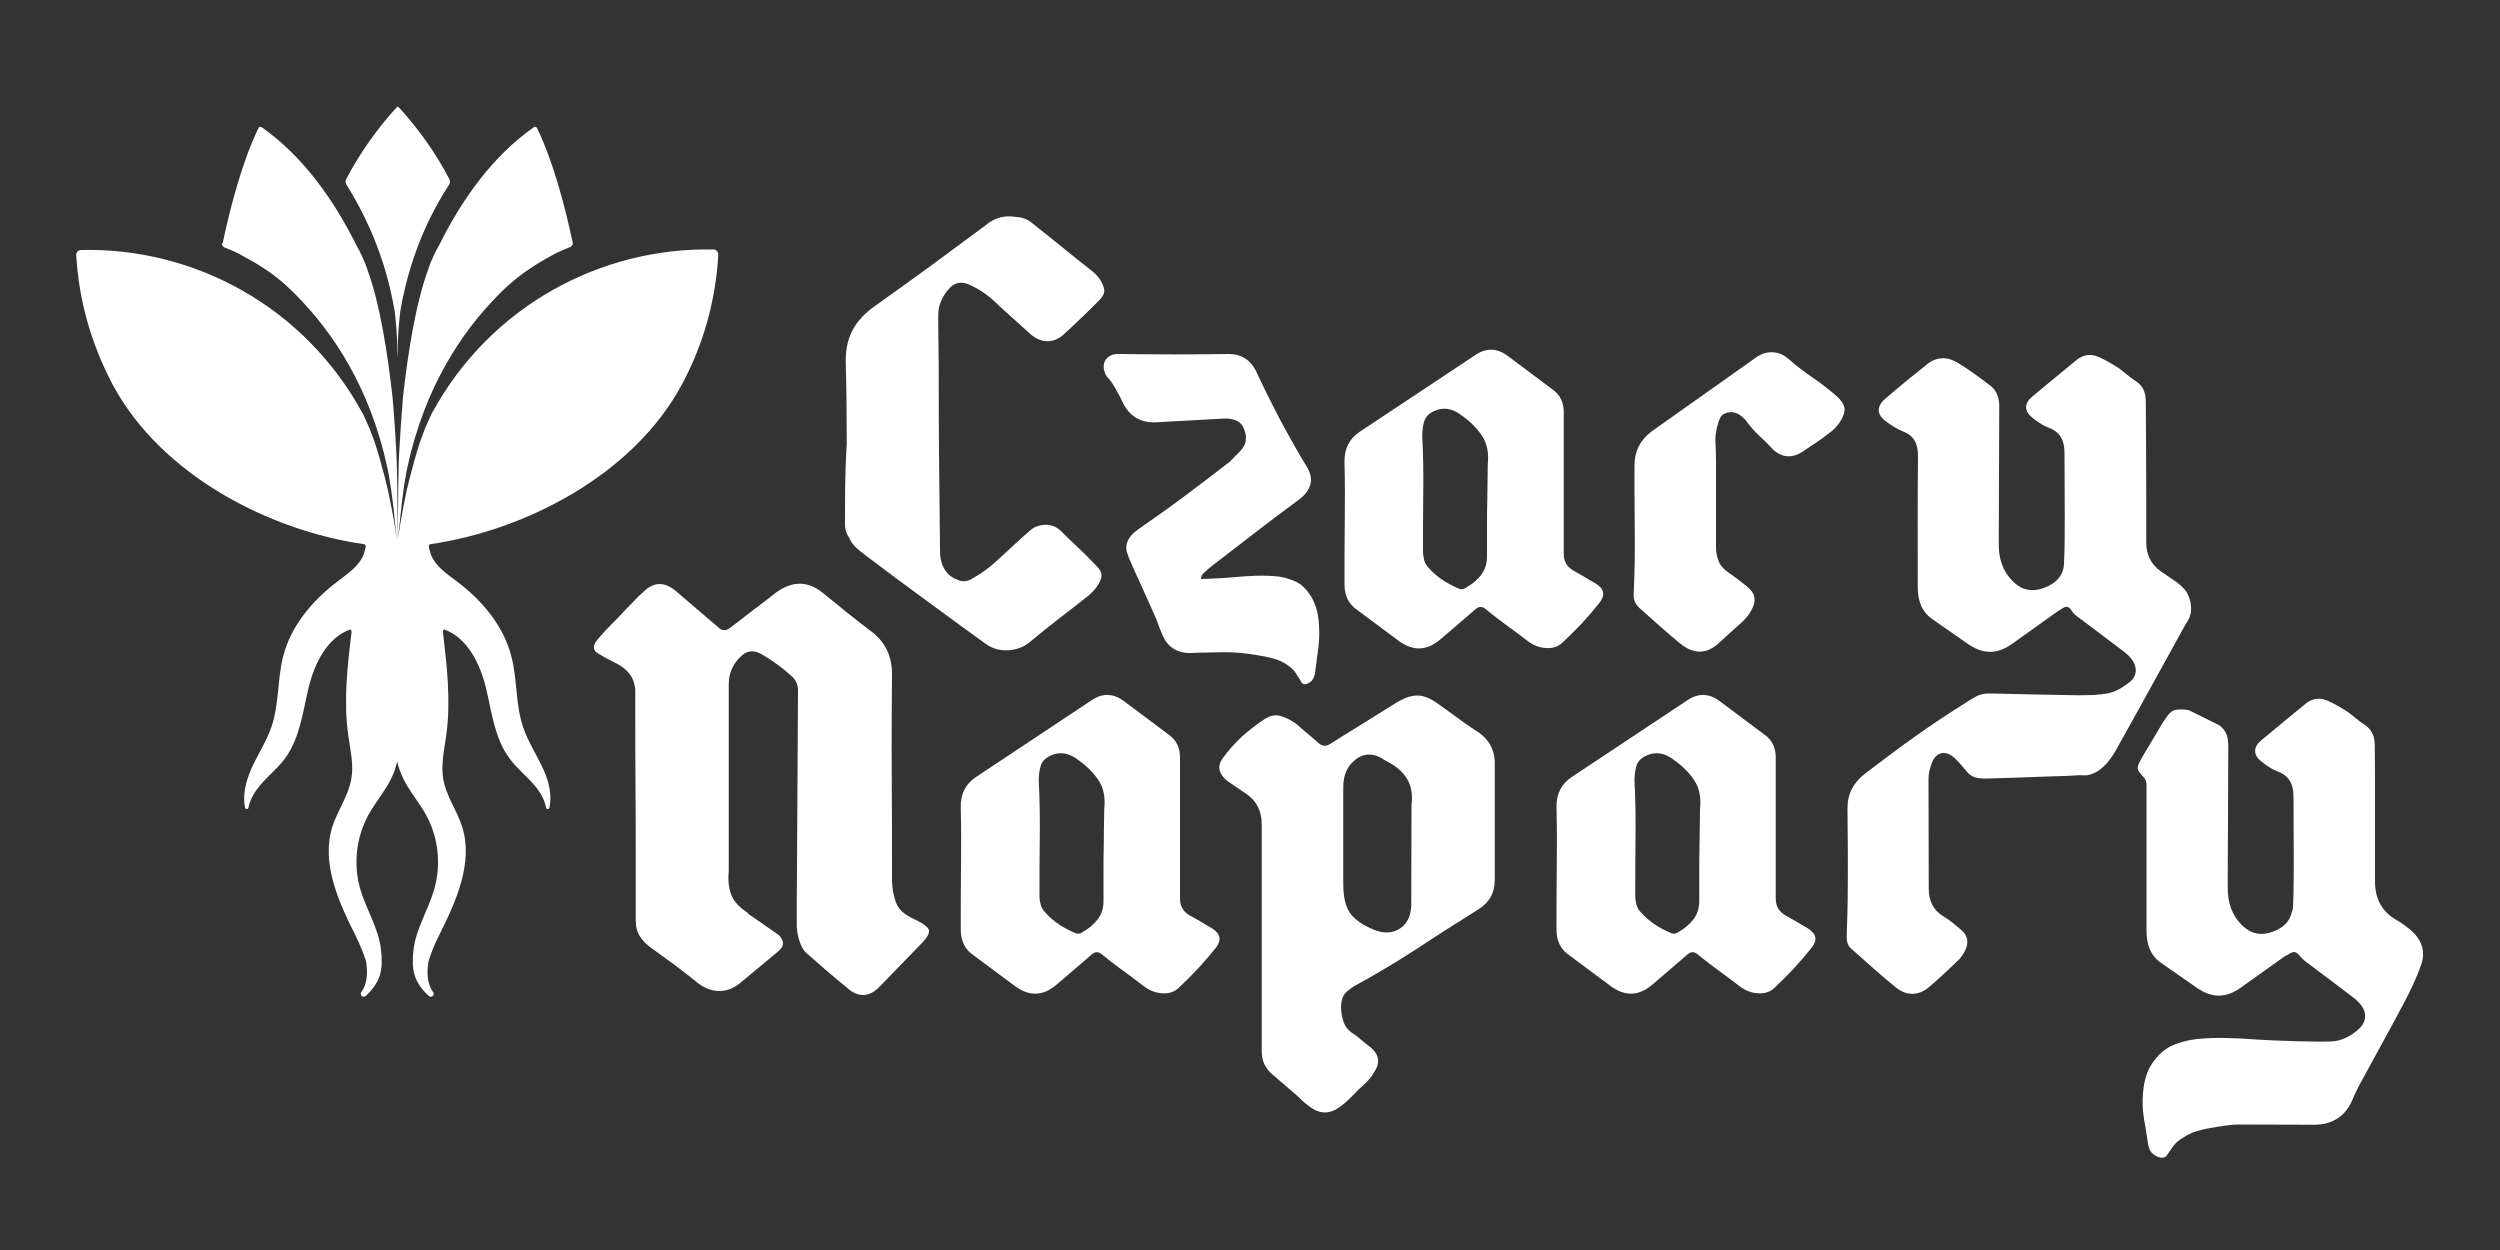 <?xml version="1.0" encoding="utf-8"?>
<!-- Generator: Adobe Illustrator 27.4.0, SVG Export Plug-In . SVG Version: 6.00 Build 0)  -->
<svg version="1.1" id="Warstwa_1" xmlns="http://www.w3.org/2000/svg" xmlns:xlink="http://www.w3.org/1999/xlink" x="0px" y="0px"
	 viewBox="0 0 100 50" style="enable-background:new 0 0 100 50;" xml:space="preserve">
<rect x="0" y="0" width="100" height="50" fill="#333333" stroke="none"/>
<style type="text/css">
	.st0{fill:#FFFFFF;}
</style>
<g>
	<g>
		<path class="st0" d="M33.8,20.98c0,0.15,0.03,0.27,0.08,0.38c0.06,0.11,0.12,0.21,0.18,0.33c0.08,0.11,0.17,0.21,0.28,0.3
			c0.11,0.09,0.21,0.17,0.33,0.26c0.79,0.6,1.59,1.19,2.38,1.77c0.79,0.58,1.59,1.17,2.4,1.75c0.26,0.18,0.55,0.26,0.88,0.24
			c0.32-0.02,0.61-0.12,0.85-0.32c0.39-0.32,0.78-0.64,1.17-0.94c0.39-0.3,0.78-0.6,1.17-0.91c0.19-0.16,0.33-0.32,0.41-0.46
			c0.1-0.16,0.14-0.3,0.13-0.4c-0.01-0.11-0.08-0.22-0.21-0.35c-0.23-0.24-0.46-0.48-0.7-0.7c-0.24-0.23-0.48-0.45-0.7-0.68
			c-0.29-0.28-0.64-0.33-1.04-0.17c-0.1,0.05-0.18,0.11-0.24,0.17c-0.07,0.06-0.14,0.13-0.22,0.19c-0.34,0.31-0.67,0.62-1,0.92
			c-0.32,0.31-0.69,0.58-1.09,0.8c-0.19,0.11-0.39,0.12-0.58,0.02c-0.23-0.08-0.4-0.23-0.52-0.45c-0.12-0.22-0.17-0.47-0.16-0.77
			c-0.02-1.57-0.03-2.87-0.04-3.9c-0.01-1.03-0.01-1.88-0.01-2.56c0-0.68,0-1.23-0.01-1.66c-0.01-0.43-0.01-0.84-0.01-1.23
			c0-0.19,0.03-0.37,0.1-0.53c0.06-0.16,0.15-0.32,0.27-0.46c0.26-0.34,0.58-0.4,0.97-0.19c0.39,0.19,0.75,0.45,1.07,0.78l1.24,1.12
			c0.23,0.21,0.47,0.32,0.72,0.32c0.25,0,0.49-0.11,0.72-0.34c0.23-0.21,0.45-0.42,0.67-0.63c0.22-0.21,0.44-0.43,0.67-0.66
			c0.13-0.13,0.2-0.25,0.21-0.36c0.01-0.11-0.04-0.25-0.13-0.41c-0.08-0.15-0.2-0.28-0.36-0.41c-0.41-0.32-0.81-0.64-1.2-0.96
			c-0.4-0.32-0.8-0.64-1.2-0.96c-0.18-0.15-0.39-0.23-0.63-0.24c-0.45-0.08-0.86,0.02-1.21,0.32c-0.75,0.55-1.49,1.1-2.22,1.64
			c-0.74,0.54-1.49,1.08-2.25,1.62c-0.39,0.28-0.68,0.59-0.87,0.95c-0.19,0.36-0.28,0.79-0.27,1.29c0.03,1.1,0.04,2.19,0.04,3.27
			C33.8,18.81,33.8,19.89,33.8,20.98z"/>
		<path class="st0" d="M63.26,24.95c0.25-0.27,0.49-0.55,0.72-0.84c0.24-0.31,0.19-0.57-0.17-0.78c-0.15-0.08-0.29-0.17-0.44-0.26
			c-0.15-0.09-0.3-0.17-0.46-0.26c-0.24-0.15-0.36-0.36-0.36-0.66v-5.66c0-0.4-0.15-0.71-0.46-0.92l-1.75-1.31
			c-0.44-0.34-0.87-0.36-1.31-0.07c-0.78,0.52-1.55,1.03-2.32,1.54c-0.77,0.51-1.54,1.02-2.32,1.54c-0.42,0.28-0.62,0.68-0.61,1.21
			c0.02,0.83,0.02,1.64,0.01,2.45c-0.01,0.81-0.01,1.63-0.01,2.45c0,0.45,0.17,0.79,0.51,1.02l1.6,1.19
			c0.6,0.47,1.17,0.46,1.73-0.02l1.41-1.21c0.13-0.11,0.26-0.11,0.39,0c0.28,0.23,0.55,0.44,0.83,0.64c0.28,0.2,0.55,0.41,0.83,0.62
			c0.23,0.18,0.47,0.28,0.74,0.3c0.27,0.02,0.49-0.04,0.67-0.21C62.74,25.48,63,25.22,63.26,24.95z M59.49,20.06
			c-0.01,0.39-0.01,0.72-0.01,0.98c0,0.27,0,0.5,0,0.69c0,0.19,0,0.37,0,0.53c0,0.29-0.08,0.53-0.23,0.73s-0.34,0.36-0.57,0.49
			c-0.13,0.1-0.25,0.11-0.36,0.05c-0.23-0.1-0.44-0.21-0.63-0.34c-0.19-0.13-0.37-0.28-0.53-0.46c-0.1-0.1-0.16-0.2-0.19-0.32
			c-0.03-0.11-0.05-0.23-0.05-0.36c0-0.78,0-1.54,0.01-2.3c0.01-0.75,0-1.52-0.04-2.3c0-0.19,0.02-0.38,0.07-0.57
			c0.05-0.19,0.18-0.33,0.39-0.43c0.37-0.18,0.75-0.12,1.12,0.17c0.34,0.24,0.61,0.51,0.81,0.81c0.2,0.3,0.28,0.68,0.23,1.15
			C59.5,19.18,59.5,19.67,59.49,20.06z"/>
		<path class="st0" d="M72.5,15.1c-0.34-0.23-0.66-0.48-0.97-0.75c-0.18-0.16-0.39-0.25-0.62-0.26c-0.23-0.01-0.46,0.06-0.67,0.21
			l-4.18,2.96c-0.45,0.34-0.68,0.79-0.68,1.34c0,0.86,0,1.71,0.01,2.55c0.01,0.84,0,1.69-0.04,2.55c-0.03,0.26,0.05,0.47,0.24,0.63
			c0.27,0.24,0.55,0.49,0.82,0.73c0.27,0.24,0.55,0.48,0.82,0.7c0.56,0.44,1.09,0.4,1.59-0.1c0.37-0.34,0.65-0.59,0.83-0.75
			c0.18-0.16,0.32-0.33,0.41-0.51c0.21-0.37,0.15-0.69-0.19-0.95c-0.13-0.1-0.25-0.19-0.36-0.28c-0.11-0.09-0.24-0.17-0.36-0.26
			c-0.19-0.13-0.33-0.28-0.4-0.45c-0.07-0.17-0.11-0.36-0.11-0.57c0-0.65,0-1.17,0-1.58c0-0.4,0-0.73,0-0.97c0-0.24,0-0.43,0-0.56
			c0-0.13,0-0.24,0-0.34c0-0.23-0.01-0.46-0.02-0.69c-0.02-0.23,0.01-0.47,0.07-0.69c0.03-0.13,0.07-0.25,0.12-0.35
			c0.05-0.11,0.15-0.17,0.29-0.21c0.16-0.03,0.3-0.01,0.43,0.06c0.12,0.07,0.22,0.16,0.3,0.25c0.16,0.23,0.34,0.43,0.53,0.61
			c0.19,0.18,0.38,0.36,0.56,0.56c0.37,0.34,0.78,0.36,1.21,0.07l0.61-0.41c0.16-0.11,0.32-0.23,0.46-0.34
			c0.15-0.11,0.28-0.25,0.39-0.41c0.15-0.23,0.21-0.41,0.19-0.56c-0.02-0.15-0.12-0.31-0.32-0.49C73.16,15.58,72.84,15.33,72.5,15.1
			z"/>
		<path class="st0" d="M48.46,37.12c-0.15-0.08-0.29-0.17-0.44-0.26c-0.15-0.09-0.3-0.17-0.46-0.26c-0.24-0.15-0.36-0.36-0.36-0.66
			V30.3c0-0.4-0.15-0.71-0.46-0.92l-1.75-1.31c-0.44-0.34-0.87-0.36-1.31-0.07c-0.78,0.52-1.55,1.03-2.32,1.54
			c-0.77,0.51-1.54,1.02-2.32,1.54c-0.42,0.28-0.62,0.68-0.61,1.21c0.02,0.83,0.02,1.64,0.01,2.45c-0.01,0.81-0.01,1.63-0.01,2.45
			c0,0.45,0.17,0.79,0.51,1.02l1.6,1.19c0.6,0.47,1.17,0.46,1.73-0.02l1.41-1.21c0.13-0.11,0.26-0.11,0.39,0
			c0.28,0.23,0.55,0.44,0.83,0.64c0.28,0.2,0.55,0.41,0.83,0.62c0.23,0.18,0.47,0.28,0.74,0.3c0.27,0.02,0.49-0.04,0.67-0.21
			c0.28-0.26,0.54-0.52,0.79-0.79c0.25-0.27,0.49-0.55,0.72-0.84C48.87,37.59,48.82,37.34,48.46,37.12z M44.15,33.84
			c-0.01,0.39-0.01,0.72-0.01,0.98c0,0.27,0,0.5,0,0.69c0,0.19,0,0.37,0,0.53c0,0.29-0.08,0.53-0.23,0.73
			c-0.15,0.19-0.34,0.36-0.57,0.49c-0.13,0.1-0.25,0.11-0.36,0.05c-0.23-0.1-0.44-0.21-0.63-0.34c-0.19-0.13-0.37-0.28-0.53-0.46
			c-0.1-0.1-0.16-0.2-0.19-0.32c-0.03-0.11-0.05-0.23-0.05-0.36c0-0.78,0-1.54,0.01-2.3c0.01-0.75,0-1.52-0.04-2.3
			c0-0.19,0.02-0.38,0.07-0.57c0.05-0.19,0.18-0.33,0.39-0.43c0.37-0.18,0.75-0.12,1.12,0.17c0.34,0.24,0.61,0.51,0.81,0.81
			c0.2,0.3,0.28,0.68,0.23,1.15C44.16,32.97,44.15,33.46,44.15,33.84z"/>
		<path class="st0" d="M59.15,29.3c-0.28-0.18-0.55-0.36-0.81-0.56c-0.27-0.19-0.54-0.39-0.81-0.58c-0.31-0.23-0.59-0.34-0.84-0.34
			c-0.25,0-0.53,0.1-0.84,0.29l-2.65,1.65c-0.15,0.1-0.29,0.09-0.44-0.02c-0.15-0.13-0.29-0.26-0.44-0.38
			c-0.15-0.12-0.29-0.25-0.44-0.38c-0.19-0.15-0.4-0.26-0.62-0.33c-0.22-0.07-0.44-0.04-0.67,0.11c-0.32,0.21-0.63,0.45-0.91,0.7
			c-0.28,0.26-0.54,0.55-0.77,0.87c-0.23,0.31-0.17,0.61,0.17,0.9l0.78,0.53c0.4,0.28,0.61,0.68,0.61,1.21v9.09
			c0,0.37,0.14,0.68,0.43,0.92l1.01,0.87c0.22,0.23,0.43,0.39,0.6,0.5c0.18,0.11,0.35,0.15,0.51,0.15c0.16-0.01,0.33-0.06,0.49-0.17
			c0.17-0.11,0.37-0.27,0.59-0.5c0.15-0.16,0.3-0.31,0.46-0.45c0.16-0.14,0.3-0.3,0.41-0.5c0.26-0.39,0.19-0.73-0.19-1.02
			c-0.13-0.1-0.25-0.19-0.36-0.29c-0.11-0.1-0.24-0.19-0.36-0.27c-0.15-0.11-0.25-0.24-0.3-0.38c-0.06-0.14-0.09-0.3-0.11-0.47
			c-0.02-0.23,0-0.41,0.06-0.56c0.06-0.15,0.21-0.29,0.45-0.44c0.86-0.47,1.7-0.97,2.5-1.49c0.8-0.53,1.62-1.05,2.45-1.57
			c0.46-0.28,0.68-0.67,0.68-1.19v-4.74C59.77,29.97,59.55,29.58,59.15,29.3z M56.45,36.23c-0.02,0.42-0.17,0.73-0.45,0.91
			c-0.29,0.19-0.63,0.21-1.02,0.06c-0.47-0.19-0.8-0.42-0.98-0.68c-0.18-0.26-0.27-0.65-0.27-1.17v-3.86c0-0.4,0.11-0.73,0.34-0.97
			c0.34-0.36,0.73-0.43,1.15-0.22c0.07,0.05,0.16,0.11,0.29,0.17c0.34,0.18,0.6,0.4,0.77,0.68c0.17,0.28,0.23,0.62,0.18,1.04
			L56.45,36.23z"/>
		<path class="st0" d="M72.29,37.12c-0.15-0.08-0.29-0.17-0.44-0.26c-0.15-0.09-0.3-0.17-0.46-0.26c-0.24-0.15-0.36-0.36-0.36-0.66
			V30.3c0-0.4-0.15-0.71-0.46-0.92l-1.75-1.31c-0.44-0.34-0.87-0.36-1.31-0.07c-0.78,0.52-1.55,1.03-2.32,1.54
			c-0.77,0.51-1.54,1.02-2.32,1.54c-0.42,0.28-0.62,0.68-0.61,1.21c0.02,0.83,0.02,1.64,0.01,2.45c-0.01,0.81-0.01,1.63-0.01,2.45
			c0,0.45,0.17,0.79,0.51,1.02l1.6,1.19c0.6,0.47,1.17,0.46,1.73-0.02l1.41-1.21c0.13-0.11,0.26-0.11,0.39,0
			c0.28,0.23,0.55,0.44,0.83,0.64c0.28,0.2,0.55,0.41,0.83,0.62c0.23,0.18,0.47,0.28,0.74,0.3c0.27,0.02,0.49-0.04,0.67-0.21
			c0.28-0.26,0.54-0.52,0.79-0.79c0.25-0.27,0.49-0.55,0.72-0.84C72.71,37.59,72.65,37.34,72.29,37.12z M67.98,33.84
			c-0.01,0.39-0.01,0.72-0.01,0.98c0,0.27,0,0.5,0,0.69c0,0.19,0,0.37,0,0.53c0,0.29-0.08,0.53-0.23,0.73
			c-0.15,0.19-0.34,0.36-0.57,0.49c-0.13,0.1-0.25,0.11-0.36,0.05c-0.23-0.1-0.44-0.21-0.63-0.34c-0.19-0.13-0.37-0.28-0.53-0.46
			c-0.1-0.1-0.16-0.2-0.19-0.32c-0.03-0.11-0.05-0.23-0.05-0.36c0-0.78,0-1.54,0.01-2.3c0.01-0.75,0-1.52-0.04-2.3
			c0-0.19,0.02-0.38,0.07-0.57c0.05-0.19,0.18-0.33,0.39-0.43c0.37-0.18,0.75-0.12,1.12,0.17c0.34,0.24,0.61,0.51,0.81,0.81
			c0.2,0.3,0.28,0.68,0.23,1.15C67.99,32.97,67.99,33.46,67.98,33.84z"/>
		<path class="st0" d="M44.63,15.56c0.11,0.19,0.21,0.39,0.31,0.6c0.28,0.52,0.72,0.77,1.34,0.73l2.73-0.15
			c0.18,0,0.33,0.03,0.46,0.09c0.13,0.06,0.23,0.17,0.29,0.33c0.07,0.16,0.09,0.32,0.07,0.46c-0.02,0.15-0.09,0.29-0.22,0.42
			l-0.41,0.42c-0.6,0.47-1.21,0.93-1.81,1.38c-0.6,0.45-1.21,0.88-1.83,1.31c-0.48,0.33-0.62,0.7-0.42,1.1h-0.01
			c0.07,0.17,0.15,0.34,0.22,0.51c0.27,0.59,0.54,1.19,0.81,1.8c0.06,0.12,0.11,0.24,0.15,0.36c0.04,0.12,0.09,0.24,0.14,0.36
			c0.11,0.3,0.26,0.51,0.45,0.64c0.19,0.13,0.42,0.2,0.67,0.2c0.44-0.01,0.87-0.03,1.31-0.03c0.44-0.01,0.87,0.03,1.31,0.1
			c0.18,0.03,0.37,0.06,0.54,0.1c0.18,0.04,0.35,0.09,0.53,0.17c0.14,0.07,0.26,0.15,0.37,0.24c0.11,0.09,0.2,0.21,0.28,0.35
			c0.05,0.07,0.1,0.15,0.14,0.23c0.04,0.08,0.11,0.11,0.21,0.08c0.21-0.07,0.33-0.24,0.35-0.51c0.04-0.29,0.08-0.6,0.12-0.91
			c0.04-0.31,0.05-0.62,0.03-0.93c-0.01-0.25-0.05-0.49-0.12-0.71c-0.07-0.22-0.17-0.43-0.32-0.62c-0.16-0.21-0.34-0.36-0.55-0.44
			c-0.21-0.09-0.42-0.15-0.64-0.18c-0.3-0.03-0.6-0.04-0.9-0.03c-0.29,0.01-0.59,0.03-0.88,0.06c-0.35,0.03-0.7,0.05-1.03,0.06
			c-0.09,0-0.19,0.01-0.28,0.01c0-0.1,0.04-0.18,0.12-0.25c0.13-0.12,0.26-0.23,0.39-0.33c0.57-0.44,1.14-0.87,1.7-1.31
			c0.56-0.43,1.13-0.86,1.7-1.28c0.5-0.37,0.62-0.81,0.34-1.29c-0.38-0.62-0.73-1.25-1.08-1.9c-0.34-0.65-0.67-1.31-0.98-1.98
			c-0.23-0.44-0.59-0.66-1.07-0.66c-1.47,0.02-2.91,0.02-4.35,0c-0.28-0.02-0.47,0.07-0.59,0.24c-0.11,0.18-0.1,0.4,0.05,0.66
			C44.41,15.19,44.52,15.37,44.63,15.56z"/>
		<path class="st0" d="M87.47,23.69c-0.1-0.14-0.23-0.27-0.4-0.4c-0.21-0.15-0.43-0.29-0.64-0.44c-0.4-0.28-0.58-0.67-0.58-1.16
			c0-1.49,0-2.98-0.01-4.46c0-0.39-0.01-0.78-0.01-1.18c0-0.35-0.11-0.63-0.42-0.82c-0.24-0.15-0.44-0.35-0.67-0.51
			c-0.25-0.16-0.52-0.32-0.79-0.44c-0.31-0.14-0.63-0.1-0.9,0.13c-0.59,0.49-1.19,0.97-1.78,1.47c-0.3,0.26-0.3,0.56,0,0.81
			c0.2,0.16,0.42,0.32,0.66,0.41c0.49,0.18,0.65,0.53,0.65,1.02c0,0.84,0.01,1.69,0.01,2.53c0,0.63,0,1.26-0.03,1.89
			c-0.02,0.51-0.35,0.81-0.81,0.98c-0.47,0.17-0.88,0.09-1.24-0.27c-0.41-0.41-0.56-0.91-0.56-1.47c0.01-1.84,0.01-3.69,0.02-5.53
			c0-0.32-0.09-0.61-0.34-0.81c-0.43-0.33-0.86-0.65-1.32-0.93c-0.41-0.25-0.85-0.25-1.24,0.07c-0.56,0.45-1.12,0.9-1.66,1.37
			c-0.37,0.32-0.34,0.65,0.06,0.93c0.2,0.14,0.41,0.28,0.63,0.37c0.48,0.18,0.62,0.52,0.62,1c-0.02,1.74-0.01,3.48-0.01,5.22
			c0,0.52,0.13,0.98,0.59,1.3c0.47,0.33,0.94,0.66,1.42,0.99c0.61,0.42,1.17,0.42,1.77-0.01c0.56-0.4,1.12-0.8,1.68-1.2
			c0.12-0.09,0.24-0.17,0.37-0.24c0.12-0.07,0.22-0.04,0.3,0.08c0.05,0.09,0.12,0.17,0.2,0.23c0.65,0.49,1.3,0.98,1.95,1.47
			c0.1,0.08,0.2,0.18,0.28,0.28c0.23,0.31,0.22,0.67-0.08,0.91c-0.24,0.19-0.52,0.37-0.81,0.44c-0.42,0.09-0.86,0.09-1.3,0.09
			c-0.86-0.01-2.55-0.05-3.42-0.07c-0.41-0.01-0.54,0.06-0.89,0.28c-1.59,0.99-2.68,1.79-4.15,2.91c-0.47,0.36-0.72,0.8-0.72,1.4
			c0.01,1.09,0.02,2.18,0.01,3.26c0,0.6-0.02,1.2-0.04,1.8c-0.01,0.21,0.01,0.41,0.17,0.55c0.6,0.53,1.19,1.07,1.81,1.57
			c0.42,0.33,0.89,0.32,1.29-0.01c0.42-0.35,0.81-0.73,1.21-1.11c0.1-0.1,0.18-0.23,0.25-0.36c0.17-0.33,0.11-0.62-0.17-0.85
			c-0.22-0.18-0.43-0.37-0.67-0.51c-0.44-0.26-0.61-0.64-0.61-1.13c0-1.47-0.01-2.93-0.01-4.4c0-0.22,0.06-0.4,0.13-0.61
			c0.12-0.37,0.46-0.53,0.78-0.31c0.23,0.15,0.43,0.42,0.61,0.63c0.2,0.24,0.37,0.27,0.66,0.29c0.18,0.01,0.35-0.01,0.53-0.01
			c0.88-0.02,1.84-0.07,2.74-0.09l0,0l0.58-0.03h0.14c0,0,0.69,0.14,1.33-1.01c0.5-0.88,2.8-5.06,2.8-5.06S87.88,24.47,87.47,23.69z
			"/>
		<path class="st0" d="M36.7,36.83c-0.18-0.08-0.35-0.17-0.51-0.28c-0.16-0.11-0.28-0.26-0.36-0.47c-0.1-0.29-0.15-0.59-0.15-0.9
			c0-1.38,0-2.75-0.01-4.11c-0.01-1.36,0-2.73,0.01-4.11c0-0.73-0.28-1.3-0.85-1.72c-0.32-0.24-0.64-0.49-0.95-0.74
			c-0.31-0.25-0.62-0.51-0.95-0.77c-0.6-0.5-1.23-0.51-1.9-0.02c-0.31,0.24-0.61,0.48-0.91,0.7c-0.3,0.23-0.6,0.46-0.91,0.7
			c-0.16,0.13-0.32,0.13-0.46,0l-1.73-1.48c-0.45-0.37-0.88-0.36-1.29,0.05c-0.13,0.11-0.25,0.23-0.35,0.34
			c-0.11,0.11-0.22,0.23-0.35,0.36c-0.18,0.19-0.36,0.39-0.56,0.58c-0.19,0.19-0.38,0.4-0.56,0.61c-0.24,0.28-0.2,0.49,0.12,0.63
			c0.1,0.06,0.2,0.12,0.3,0.17c0.11,0.05,0.21,0.11,0.33,0.17c0.26,0.13,0.45,0.3,0.58,0.5c0.13,0.2,0.19,0.47,0.17,0.79
			c0,1.49,0,2.72,0.01,3.69c0.01,0.97,0.01,1.79,0.01,2.44s0,1.2,0,1.63c0,0.43,0,0.84,0,1.23c0,0.26,0.06,0.47,0.17,0.64
			c0.11,0.17,0.26,0.32,0.44,0.45c0.32,0.23,0.64,0.46,0.95,0.69c0.31,0.24,0.62,0.47,0.92,0.72c0.28,0.21,0.56,0.32,0.86,0.32
			c0.3,0,0.59-0.11,0.86-0.34l1.54-1.28c0.01-0.01,0.01-0.02,0.02-0.03c0.31-0.27-0.04-0.59-0.04-0.59l-1.24-0.86l0.02-0.01
			c-0.21-0.14-0.4-0.29-0.53-0.47c-0.22-0.3-0.3-0.71-0.25-1.23v-7.46c0-0.42,0.15-0.79,0.46-1.09c0.23-0.24,0.49-0.29,0.78-0.15
			c0.24,0.13,0.47,0.28,0.69,0.44c0.22,0.16,0.43,0.33,0.62,0.51c0.15,0.15,0.22,0.32,0.22,0.53l-0.04,7.19l-0.01,1.17c0,0,0,0,0,0
			v1.07c0,0,0.01,0.65,0.34,1.04c0.56,0.5,1.12,0.98,1.67,1.43c0.45,0.4,0.89,0.39,1.31-0.05l1.63-1.68
			c0.24-0.24,0.36-0.43,0.34-0.55C37.17,37.14,37.01,36.99,36.7,36.83z"/>
		<path class="st0" d="M85.61,30.93c0.04,0.04,0.07,0.07,0.07,0.07c0.01,0.01,0.02,0.02,0.03,0.03"/>
		<path class="st0" d="M85.77,31.12c0.1,0.11,0.09,0.3,0.09,0.3v1.24c0,0,0,0,0,0c0,0.13,0,0.27,0,0.41v0.01c0,1.14,0,2.6,0,2.99
			c0,0,0,0,0,0c0,0.38,0,0.77,0,1.15c0,0.52,0.13,0.98,0.59,1.3c0.47,0.33,0.94,0.66,1.42,0.99c0.61,0.42,1.17,0.42,1.77-0.01
			c0.56-0.4,1.12-0.8,1.68-1.2c0.04-0.03,0.09-0.06,0.14-0.09l0.01,0.01c0.28-0.2,0.36-0.19,0.57,0.07
			c0.05,0.06,0.11,0.11,0.17,0.16c0.64,0.48,1.28,0.96,1.92,1.45c0.1,0.07,0.19,0.16,0.27,0.25c0.3,0.35,0.27,0.74-0.08,1.04
			c-0.32,0.28-0.69,0.46-1.11,0.47c-0.44,0.01-0.89,0-1.33-0.01c-0.09,0-0.18-0.01-0.26-0.01c-0.45-0.01-0.9-0.03-1.37-0.06
			c-0.39-0.03-0.78-0.05-1.17-0.06c-0.39-0.01-0.79,0-1.19,0.04c-0.15,0.02-0.3,0.04-0.45,0.08c-0.2,0-0.22,0,0,0
			c-0.14,0.03-0.27,0.07-0.4,0.12c-0.28,0.1-0.52,0.26-0.73,0.49c-0.19,0.21-0.34,0.44-0.43,0.69c-0.09,0.24-0.14,0.51-0.16,0.78
			c-0.03,0.34-0.02,0.68,0.04,1.03c0.01,0.08,0.02,0.15,0.04,0.22v0c0.04,0.26,0.08,0.52,0.12,0.77c0.03,0.29,0.19,0.48,0.47,0.56
			c0.13,0.03,0.22,0,0.28-0.08c0.06-0.09,0.12-0.17,0.18-0.26c0.1-0.16,0.22-0.29,0.37-0.39c0.15-0.1,0.31-0.19,0.49-0.27
			c0.23-0.08,0.46-0.14,0.7-0.18c0.24-0.04,0.48-0.08,0.72-0.11c0.1-0.01,0.21-0.02,0.31-0.03c1.03,0,2.06,0.01,3.1,0.01
			c0.71,0,1.24-0.29,1.54-0.96c0.09-0.22,0.19-0.43,0.3-0.64c0.58-1.07,1.18-2.14,1.75-3.22c0.27-0.51,0.53-1.04,0.72-1.59
			c0.19-0.54,0-1.03-0.45-1.4c-0.16-0.13-0.33-0.26-0.51-0.36c-0.64-0.36-0.9-0.89-0.89-1.62c0-0.14,0-0.3,0-0.45
			c0-1.25,0-2.51,0-3.76c0-0.39-0.01-0.78-0.01-1.18c0-0.35-0.11-0.63-0.42-0.83c-0.24-0.15-0.44-0.35-0.67-0.51
			c-0.25-0.16-0.52-0.32-0.79-0.44c-0.31-0.14-0.63-0.1-0.9,0.13c-0.59,0.49-1.19,0.97-1.78,1.47c-0.3,0.26-0.3,0.56,0,0.81
			c0.2,0.16,0.42,0.32,0.66,0.41c0.49,0.18,0.65,0.53,0.65,1.02c0,0.84,0.01,1.69,0.01,2.53c0,0.63,0,1.26-0.03,1.89
			c0,0.06-0.02,0.1-0.03,0.16l-0.01,0c-0.04,0.2-0.12,0.36-0.25,0.5c-0.14,0.14-0.31,0.24-0.52,0.32c-0.47,0.17-0.88,0.09-1.24-0.27
			c-0.41-0.41-0.56-0.91-0.56-1.47c0-0.25,0-0.51,0-0.76l0,0c0.01-0.65,0.01-3.17,0.02-4.71c0-0.1,0-0.19,0-0.28
			c0-0.07-0.01-0.13-0.02-0.2c0,0,0-0.01,0-0.01c0-0.01-0.01-0.02-0.01-0.04c0-0.01,0-0.02,0-0.04c0,0-0.01-0.01-0.01-0.01
			c-0.06-0.3-0.32-0.47-0.32-0.47l-1.19-0.59l0,0c-0.1-0.03-0.17-0.03-0.24-0.04l0,0c-0.01,0-0.01,0-0.02,0
			c-0.04,0-0.08-0.01-0.11,0c-0.14-0.01-0.28,0.02-0.38,0.11c-0.07,0.06-0.13,0.13-0.18,0.21c-0.13,0.18-0.24,0.37-0.35,0.56
			c-0.17,0.29-0.35,0.58-0.52,0.87c-0.07,0.13-0.15,0.25-0.21,0.38c-0.04,0.09-0.08,0.19-0.05,0.29c0.02,0.05,0.05,0.08,0.08,0.12
			L85.77,31.12z"/>
	</g>
	<g>
		<path class="st0" d="M15.61,11.57c0.07,0.29,0.12,0.58,0.18,0.89c0.03,0.23,0.11,1.05,0.1,1.56l0.01,0.29l0.01-0.29
			c-0.01-0.5,0.07-1.33,0.1-1.56c0.05-0.3,0.11-0.6,0.18-0.89c0.4-1.7,1.06-3.09,1.77-4.18c0.05-0.07,0.05-0.16,0.01-0.23
			c-0.54-1.05-1.26-2.04-2.02-2.87c0,0,0,0,0,0c-0.01-0.01-0.03-0.02-0.04-0.02c-0.02,0-0.03,0.01-0.04,0.02c0,0,0,0,0,0
			c-0.76,0.83-1.48,1.83-2.02,2.87c-0.04,0.08-0.03,0.16,0.01,0.23C14.54,8.47,15.21,9.87,15.61,11.57z"/>
		<path class="st0" d="M28.55,9.98c-4.52-0.1-8.94,2.27-11.25,6.51l0-0.01c0,0-0.01,0.03-0.02,0.04c0,0.01-0.01,0.01-0.01,0.02
			c-0.05,0.09-0.08,0.19-0.13,0.28c-0.03,0.07-0.07,0.16-0.11,0.25c-0.02,0.05-0.04,0.1-0.06,0.15c-0.26,0.64-0.51,1.6-0.71,2.42
			c-0.01,0.05-0.25,1.23-0.34,1.89v-0.01l0.08-0.72c0-0.03,0.01-0.07,0.01-0.1c0.02-0.16,0.05-0.42,0.08-0.72
			c0.02-0.12,0.03-0.24,0.04-0.31c0,0,0,0,0,0c0.02-0.18,0.05-0.36,0.08-0.52c0.02-0.11,0.04-0.21,0.05-0.29l0.04-0.19
			c0.69-3.17,2.15-5.38,3.65-6.89c0.06-0.06,0.11-0.11,0.17-0.17c0.72-0.69,1.39-1.09,2.08-1.46c0.19-0.1,0.41-0.19,0.63-0.28
			c0,0,0,0,0.01-0.01c0.09-0.06,0.07-0.13,0.07-0.15c-0.33-1.55-0.8-3.29-1.43-4.59c-0.02-0.05-0.09-0.06-0.13-0.03
			c-1.64,1.15-2.89,2.9-3.79,4.73c-0.01,0.01-0.02,0.02-0.02,0.03c-0.15,0.26-0.29,0.57-0.41,0.91c0,0,0,0.01,0,0.01l0,0
			c-0.52,1.41-0.83,3.49-1.01,5.11c-0.01,0.18-0.17,2.02-0.18,3.04c0,0.23-0.01,0.35-0.01,0.42l0,0.03v0l-0.02,2.26l-0.02-2.26v0
			l0-0.03c0-0.07-0.01-0.19-0.01-0.42c-0.01-1.02-0.16-2.86-0.18-3.04c-0.18-1.63-0.49-3.71-1.01-5.11l0,0c0,0,0-0.01,0-0.01
			c-0.12-0.34-0.26-0.64-0.41-0.91c-0.01-0.01-0.02-0.02-0.02-0.03c-0.9-1.82-2.15-3.58-3.79-4.73c-0.04-0.03-0.11-0.02-0.13,0.03
			c-0.63,1.3-1.1,3.04-1.43,4.59C8.87,9.75,8.86,9.81,8.95,9.88c0,0,0,0,0.01,0.01c0.22,0.09,0.44,0.17,0.63,0.28
			c0.69,0.37,1.37,0.76,2.08,1.46c0.06,0.06,0.11,0.11,0.17,0.17c1.5,1.51,2.96,3.72,3.65,6.89l0.04,0.19
			c0.02,0.09,0.04,0.19,0.05,0.29c0.03,0.16,0.05,0.34,0.08,0.52c0,0,0,0,0,0c0.01,0.07,0.02,0.18,0.04,0.31
			c0.04,0.3,0.07,0.56,0.08,0.72c0,0.03,0.01,0.07,0.01,0.1l0.08,0.7l0,0.01c-0.09-0.67-0.33-1.82-0.34-1.87
			c-0.19-0.81-0.45-1.78-0.71-2.42c-0.02-0.05-0.04-0.1-0.06-0.15c-0.04-0.09-0.08-0.17-0.11-0.25c-0.05-0.09-0.08-0.19-0.13-0.28
			c0-0.01-0.01-0.01-0.01-0.02c0-0.01-0.02-0.04-0.02-0.04l0,0.01c-2.31-4.24-6.72-6.62-11.25-6.51c-0.11,0-0.2,0.1-0.19,0.21
			c0.1,1.76,0.58,3.52,1.46,5.18c1.94,3.62,6.27,5.84,10.07,6.38v0c0,0,0.05,0.03,0.05,0.1c-0.04,0.17-0.08,0.34-0.17,0.49
			c-0.24,0.39-0.64,0.65-1,0.93c-0.98,0.75-1.82,1.75-2.13,2.95c-0.24,0.93-0.16,1.92-0.47,2.83c-0.21,0.61-0.58,1.15-0.83,1.74
			c-0.2,0.47-0.33,1-0.23,1.49c0.02,0.08,0.13,0.08,0.14,0c0.06-0.33,0.26-0.65,0.48-0.91c0.31-0.36,0.69-0.66,0.97-1.04
			c0.61-0.82,0.72-1.88,0.96-2.87c0.24-0.96,0.73-1.96,1.65-2.3c0.04,0.01,0.07,0.03,0.06,0.13c0,0,0,0,0,0
			c-0.17,1.36-0.32,2.74-0.13,4.1c0.08,0.59,0.23,1.18,0.12,1.76c-0.12,0.67-0.54,1.24-0.75,1.88c-0.47,1.46,0.24,3.02,0.93,4.39
			c0.16,0.33,0.3,0.66,0.41,1.01c0.05,0.28,0.1,0.82-0.17,1.21c-0.02,0.02-0.04,0.06-0.04,0.09c0,0.07,0.05,0.12,0.12,0.12
			c0.04,0,0.06-0.01,0.09-0.04c0.59-0.56,0.69-1.03,0.6-1.84c-0.09-0.86-0.6-1.62-0.84-2.46c-0.27-0.97-0.15-2.04,0.33-2.92
			c0.3-0.55,0.73-1.03,0.98-1.6c0.08-0.18,0.13-0.36,0.18-0.55c0.04,0.19,0.1,0.37,0.18,0.55c0.25,0.58,0.68,1.05,0.98,1.6
			c0.48,0.88,0.6,1.95,0.33,2.92c-0.23,0.84-0.74,1.6-0.84,2.46c-0.09,0.81,0.01,1.28,0.6,1.84c0.04,0.03,0.05,0.04,0.09,0.04
			c0.06,0,0.12-0.05,0.12-0.12c0-0.03-0.02-0.07-0.04-0.09c-0.27-0.39-0.22-0.92-0.17-1.21c0.11-0.35,0.24-0.68,0.41-1.01
			c0.69-1.38,1.4-2.93,0.93-4.39c-0.21-0.64-0.63-1.21-0.75-1.88c-0.1-0.58,0.04-1.18,0.12-1.76c0.19-1.36,0.03-2.74-0.13-4.1
			c0,0,0,0,0,0c-0.01-0.1,0.02-0.13,0.06-0.13c0.91,0.34,1.41,1.34,1.65,2.3c0.24,0.99,0.35,2.06,0.96,2.87
			c0.28,0.38,0.66,0.68,0.97,1.04c0.23,0.26,0.42,0.58,0.48,0.91c0.02,0.08,0.13,0.08,0.14,0c0.1-0.49-0.02-1.03-0.23-1.49
			c-0.26-0.59-0.63-1.13-0.83-1.74c-0.31-0.91-0.22-1.9-0.47-2.83c-0.31-1.2-1.15-2.2-2.13-2.95c-0.37-0.28-0.77-0.54-1-0.93
			c-0.09-0.15-0.13-0.32-0.17-0.49c0-0.07,0.05-0.1,0.05-0.1v0c3.8-0.55,8.12-2.76,10.07-6.38c0.89-1.65,1.36-3.42,1.46-5.18
			C28.74,10.08,28.65,9.98,28.55,9.98z"/>
	</g>
</g>
</svg>
